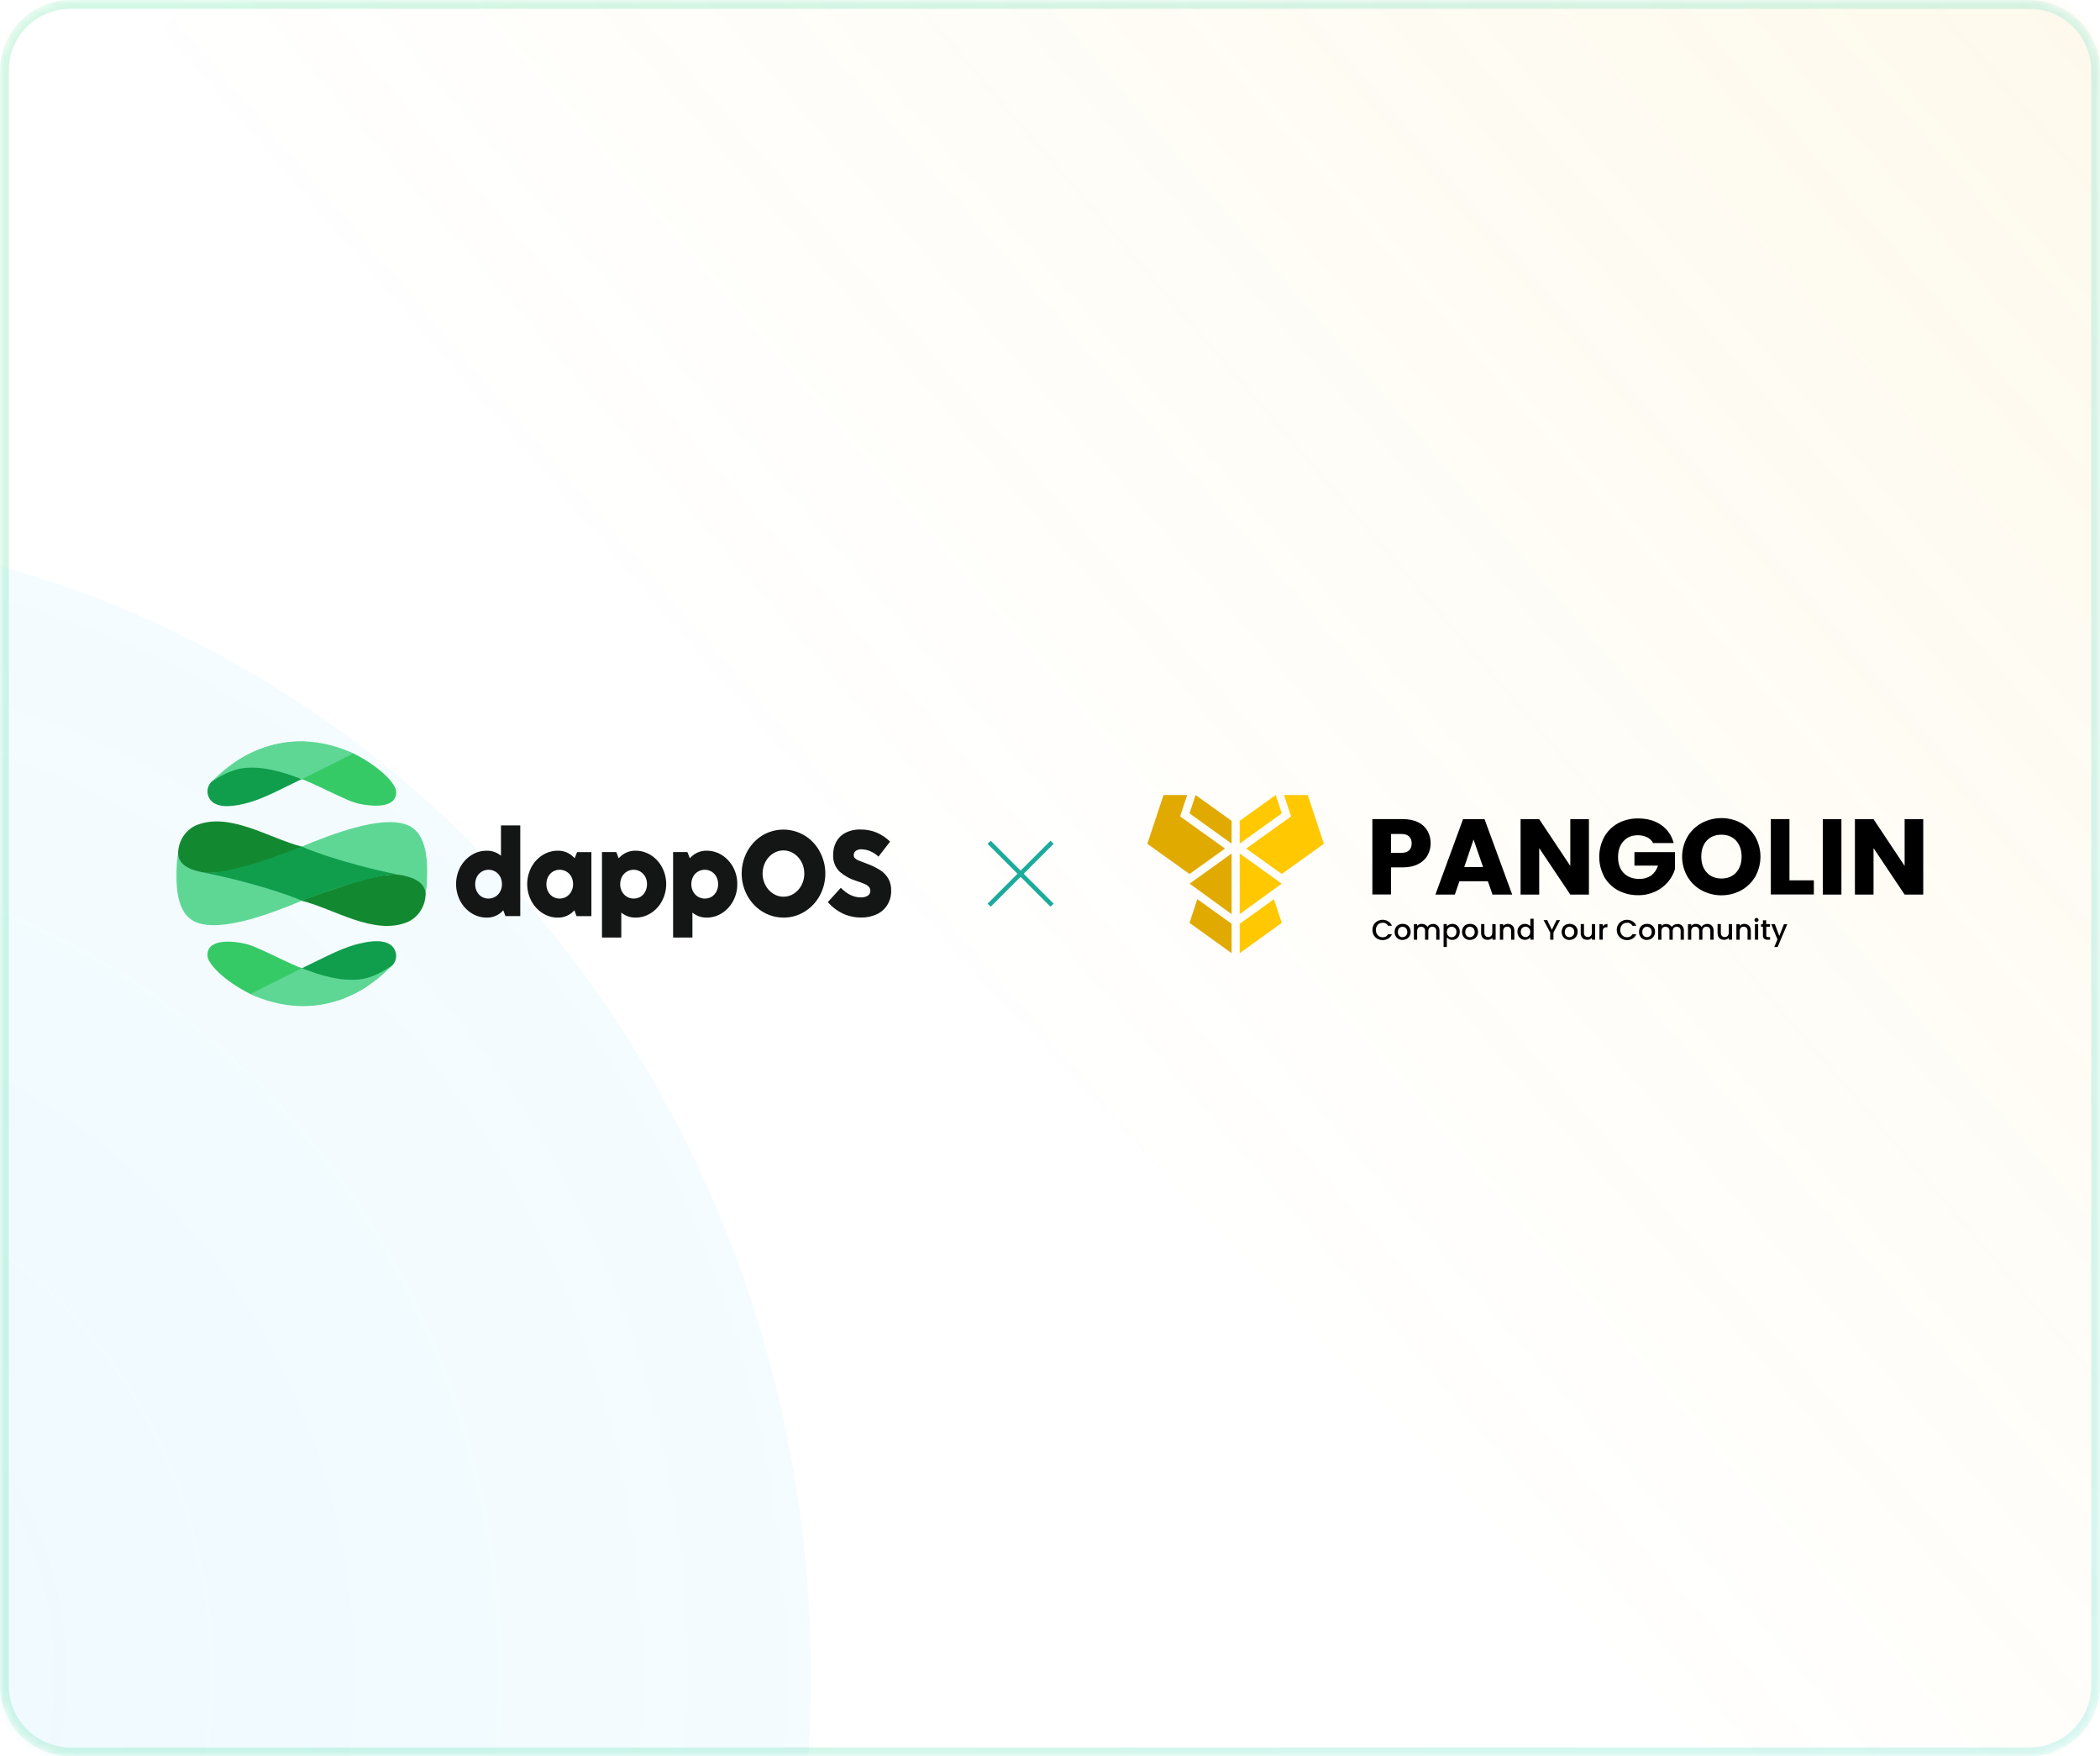 <svg width="238" height="199" viewBox="0 0 238 199" fill="none" xmlns="http://www.w3.org/2000/svg">
<mask id="mask0_11298_33722" style="mask-type:alpha" maskUnits="userSpaceOnUse" x="0" y="0" width="238" height="199">
<path d="M0.5 8C0.5 3.858 3.858 0.5 8 0.5H230C234.142 0.5 237.5 3.858 237.5 8V191C237.5 195.142 234.142 198.5 230 198.5H8C3.858 198.5 0.5 195.142 0.5 191V8Z" fill="white" stroke="url(#paint0_linear_11298_33722)"/>
</mask>
<g mask="url(#mask0_11298_33722)">
<path d="M0 8C0 3.582 3.582 0 8 0H230C234.418 0 238 3.582 238 8V191C238 195.418 234.418 199 230 199H8C3.582 199 0 195.418 0 191V8Z" fill="white"/>
<path d="M0.5 8C0.5 3.858 3.858 0.5 8 0.5H230C234.142 0.5 237.5 3.858 237.5 8V191C237.5 195.142 234.142 198.5 230 198.5H8C3.858 198.5 0.5 195.142 0.5 191V8Z" stroke="url(#paint1_linear_11298_33722)" stroke-opacity="0.2"/>
<g filter="url(#filter0_f_11298_33722)">
<ellipse cx="-31.642" cy="189.757" rx="123.546" ry="129.948" fill="url(#paint2_radial_11298_33722)" fill-opacity="0.3"/>
</g>
<rect width="210.346" height="386.157" transform="matrix(0.689 -0.725 0.689 0.725 13.583 8.414)" fill="url(#paint3_linear_11298_33722)" fill-opacity="0.5"/>
</g>
<path fill-rule="evenodd" clip-rule="evenodd" d="M56.776 93.523H58.965V103.799H57.282L57.041 103.142C56.8 103.413 56.507 103.627 56.181 103.77C55.856 103.912 55.505 103.98 55.153 103.969C54.54 103.974 53.937 103.797 53.414 103.457C52.888 103.12 52.454 102.643 52.154 102.075C51.849 101.493 51.69 100.839 51.69 100.174C51.69 99.51 51.849 98.856 52.154 98.274C52.455 97.707 52.89 97.233 53.417 96.897C53.941 96.562 54.541 96.388 55.153 96.391C55.74 96.375 56.313 96.576 56.776 96.959V93.523ZM55.36 101.814C55.631 101.817 55.898 101.744 56.134 101.604C56.366 101.467 56.557 101.264 56.687 101.019C56.824 100.766 56.894 100.478 56.889 100.186C56.892 99.892 56.825 99.603 56.693 99.344C56.563 99.099 56.371 98.897 56.14 98.759C55.905 98.621 55.64 98.549 55.371 98.549C55.103 98.549 54.838 98.621 54.603 98.759C54.372 98.897 54.181 99.1 54.05 99.344C53.918 99.603 53.851 99.892 53.854 100.186C53.849 100.477 53.916 100.764 54.047 101.019C54.172 101.263 54.357 101.465 54.584 101.604C54.817 101.745 55.081 101.818 55.349 101.814H55.36ZM65.405 96.552H67.025V103.808H65.342L65.101 103.142C64.86 103.413 64.567 103.627 64.241 103.77C63.916 103.912 63.565 103.98 63.213 103.969C62.6 103.975 61.997 103.797 61.475 103.457C60.948 103.12 60.514 102.643 60.214 102.075C59.91 101.493 59.75 100.839 59.75 100.174C59.75 99.51 59.91 98.856 60.214 98.274C60.515 97.707 60.951 97.233 61.477 96.897C62.001 96.562 62.602 96.388 63.213 96.391C63.572 96.381 63.928 96.453 64.259 96.6C64.589 96.748 64.886 96.969 65.129 97.248L65.405 96.543V96.552ZM63.418 101.814C63.69 101.817 63.957 101.744 64.195 101.604C64.426 101.467 64.618 101.264 64.747 101.019C64.884 100.766 64.954 100.478 64.949 100.186C64.953 99.892 64.885 99.603 64.753 99.344C64.623 99.099 64.432 98.897 64.2 98.759C63.965 98.621 63.7 98.549 63.43 98.549C63.161 98.549 62.896 98.621 62.66 98.759C62.435 98.9 62.249 99.102 62.121 99.344C61.989 99.603 61.922 99.892 61.925 100.186C61.92 100.477 61.987 100.764 62.119 101.019C62.242 101.263 62.427 101.465 62.652 101.604C62.885 101.745 63.15 101.817 63.418 101.814ZM72.039 96.391C72.65 96.388 73.25 96.563 73.772 96.897C74.3 97.232 74.735 97.706 75.035 98.274C75.342 98.855 75.503 99.509 75.503 100.174C75.503 100.84 75.342 101.494 75.035 102.075C74.737 102.644 74.304 103.12 73.778 103.457C73.255 103.797 72.653 103.975 72.039 103.969C71.452 103.984 70.877 103.784 70.414 103.402V106.229H68.225V96.543H69.844L70.121 97.248C70.364 96.969 70.66 96.747 70.991 96.6C71.321 96.452 71.678 96.381 72.036 96.391H72.039ZM71.832 101.814C72.101 101.817 72.366 101.745 72.6 101.604C72.826 101.466 73.01 101.263 73.131 101.019C73.264 100.764 73.331 100.477 73.327 100.186C73.331 99.892 73.263 99.603 73.131 99.344C73 99.1 72.809 98.898 72.578 98.759C72.343 98.621 72.079 98.549 71.81 98.549C71.541 98.549 71.276 98.621 71.041 98.759C70.81 98.897 70.619 99.099 70.489 99.344C70.356 99.602 70.287 99.892 70.29 100.186C70.286 100.478 70.356 100.765 70.491 101.019C70.621 101.264 70.812 101.466 71.044 101.604C71.28 101.744 71.547 101.817 71.818 101.814H71.832ZM80.099 96.391C80.71 96.388 81.31 96.563 81.832 96.897C82.364 97.238 82.802 97.719 83.105 98.293C83.407 98.867 83.564 99.514 83.56 100.171C83.566 100.838 83.406 101.494 83.096 102.075C82.797 102.643 82.363 103.119 81.838 103.457C81.315 103.796 80.713 103.974 80.099 103.969C79.512 103.984 78.938 103.784 78.474 103.402V106.229H76.285V96.543H77.905L78.181 97.248C78.425 96.969 78.722 96.748 79.053 96.6C79.383 96.452 79.74 96.381 80.099 96.391ZM79.892 101.814C80.161 101.817 80.427 101.745 80.66 101.604C80.885 101.464 81.068 101.262 81.191 101.019C81.324 100.764 81.391 100.477 81.388 100.186C81.391 99.892 81.323 99.603 81.191 99.344C81.06 99.1 80.869 98.898 80.638 98.759C80.403 98.621 80.139 98.549 79.87 98.549C79.601 98.549 79.337 98.621 79.102 98.759C78.87 98.897 78.679 99.099 78.549 99.344C78.416 99.602 78.347 99.892 78.35 100.186C78.346 100.478 78.416 100.765 78.552 101.019C78.681 101.264 78.873 101.466 79.104 101.604C79.341 101.744 79.607 101.817 79.878 101.814H79.892ZM88.793 103.969C87.754 103.972 86.744 103.614 85.918 102.949C85.091 102.284 84.495 101.349 84.222 100.29C83.948 99.231 84.012 98.106 84.403 97.089C84.795 96.072 85.492 95.219 86.388 94.664C87.12 94.228 87.946 94 88.786 94C89.626 94 90.451 94.228 91.184 94.664C91.894 95.093 92.484 95.715 92.892 96.465C93.313 97.225 93.536 98.089 93.538 98.97C93.54 99.851 93.322 100.717 92.905 101.48C92.489 102.243 91.888 102.875 91.165 103.313C90.442 103.751 89.623 103.978 88.79 103.972L88.793 103.969ZM88.793 101.607C89.206 101.609 89.612 101.489 89.965 101.262C90.327 101.029 90.626 100.701 90.832 100.309C91.049 99.903 91.16 99.444 91.156 98.979C91.16 98.522 91.052 98.071 90.841 97.672C90.631 97.272 90.326 96.938 89.956 96.701C89.604 96.475 89.2 96.356 88.788 96.356C88.377 96.356 87.973 96.475 87.621 96.701C87.258 96.933 86.959 97.26 86.753 97.651C86.537 98.057 86.424 98.514 86.424 98.979C86.424 99.444 86.537 99.901 86.753 100.306C86.96 100.699 87.261 101.027 87.626 101.259C87.977 101.488 88.381 101.608 88.793 101.607ZM97.591 103.963C96.883 103.968 96.181 103.817 95.531 103.519C94.882 103.213 94.299 102.771 93.818 102.218L95.291 100.595C96.006 101.318 96.752 101.68 97.53 101.68C97.819 101.703 98.108 101.634 98.359 101.481C98.446 101.424 98.517 101.344 98.565 101.25C98.614 101.155 98.638 101.048 98.636 100.94C98.639 100.796 98.597 100.654 98.517 100.537C98.391 100.386 98.234 100.269 98.058 100.195C97.735 100.044 97.403 99.918 97.063 99.818C96.382 99.615 95.748 99.269 95.197 98.8C94.933 98.556 94.727 98.251 94.592 97.909C94.458 97.567 94.4 97.197 94.423 96.827C94.42 96.338 94.533 95.855 94.752 95.424C94.985 94.976 95.342 94.614 95.775 94.386C96.322 94.104 96.927 93.968 97.535 93.991C98.166 93.981 98.793 94.103 99.379 94.348C99.931 94.59 100.438 94.933 100.877 95.362L99.562 97.061C99.304 96.813 99.008 96.615 98.685 96.476C98.354 96.318 97.996 96.235 97.632 96.234C97.402 96.218 97.172 96.282 96.98 96.418C96.907 96.476 96.848 96.551 96.809 96.638C96.77 96.725 96.751 96.821 96.753 96.918C96.754 96.979 96.766 97.039 96.79 97.095C96.815 97.15 96.85 97.2 96.894 97.239C97.007 97.347 97.137 97.431 97.278 97.488C97.442 97.561 97.693 97.657 98.036 97.78L98.116 97.812L98.216 97.85C98.745 98.037 99.254 98.282 99.736 98.581C100.115 98.817 100.435 99.144 100.67 99.537C100.898 99.949 101.012 100.42 100.999 100.896C101.015 101.463 100.87 102.022 100.583 102.501C100.295 102.98 99.879 103.357 99.388 103.583C98.821 103.848 98.207 103.978 97.588 103.963H97.591Z" fill="#141515"/>
<path fill-rule="evenodd" clip-rule="evenodd" d="M34.201 88.278C34.734 88.456 36.014 89.058 36.514 89.295C37.473 89.748 38.449 90.228 39.416 90.637C39.835 90.822 40.268 90.967 40.71 91.073C41.852 91.327 44.84 91.725 44.901 89.824C44.902 89.529 44.812 89.241 44.644 89.006C43.958 87.836 42.355 86.684 41.227 86.009C40.84 85.777 40.447 85.563 40.05 85.366C39.945 85.323 39.838 85.286 39.729 85.255C38.806 84.963 37.844 84.697 36.904 84.472C36.157 84.279 35.399 84.138 34.635 84.05C34.407 84.03 34.179 84.03 33.952 84.05C33.852 84.05 33.728 84.05 33.623 84.05C31.3 84.137 29.034 84.841 27.036 86.097C26.168 86.684 25.344 87.341 24.573 88.064C24.427 88.193 24.28 88.322 24.131 88.447C26.887 86.863 31.588 86.003 34.201 88.278Z" fill="#36CA66"/>
<path fill-rule="evenodd" clip-rule="evenodd" d="M34.22 88.266C34.022 88.146 33.806 88.061 33.582 88.015C30.602 86.845 28.053 86.246 25.121 87.86L24.131 88.445C24.055 88.498 23.985 88.56 23.921 88.629C23.754 88.81 23.633 89.032 23.568 89.276C23.503 89.52 23.497 89.777 23.551 90.023C24.065 91.982 26.962 91.269 28.183 90.941C29.952 90.465 32.484 89.088 34.22 88.266Z" fill="#109E4C"/>
<path fill-rule="evenodd" clip-rule="evenodd" d="M25.424 87.258C31.553 82.288 37.46 84.171 40.05 85.366L34.201 88.29C32.045 87.433 29.54 86.711 27.29 87.077C26.584 87.219 25.9 87.468 25.259 87.813C24.796 88.033 24.356 88.3 23.943 88.611C23.89 88.655 24.023 88.532 24.023 88.532C24.457 88.123 24.908 87.685 25.364 87.308L25.424 87.258Z" fill="#5ED795"/>
<path fill-rule="evenodd" clip-rule="evenodd" d="M34.215 109.708C33.681 109.53 32.398 108.928 31.901 108.691C30.942 108.238 29.966 107.758 28.998 107.349C28.58 107.165 28.147 107.019 27.705 106.913C26.561 106.659 23.559 106.262 23.512 108.162C23.51 108.457 23.601 108.745 23.769 108.98C24.454 110.15 26.06 111.302 27.188 111.977C27.571 112.207 27.964 112.421 28.366 112.62C28.47 112.664 28.577 112.701 28.686 112.731C29.607 113.024 30.571 113.29 31.508 113.515C32.255 113.707 33.013 113.848 33.778 113.936C34.005 113.961 34.233 113.966 34.461 113.95C34.56 113.95 34.687 113.95 34.789 113.95C37.114 113.864 39.38 113.16 41.379 111.904C42.246 111.316 43.069 110.659 43.839 109.936L44.281 109.553C41.526 111.123 36.827 111.983 34.215 109.708Z" fill="#36CA66"/>
<path fill-rule="evenodd" clip-rule="evenodd" d="M34.195 109.72C34.393 109.84 34.608 109.925 34.831 109.971C37.814 111.14 40.359 111.743 43.292 110.126L44.282 109.541C44.357 109.488 44.428 109.426 44.492 109.357C44.659 109.176 44.78 108.953 44.845 108.71C44.91 108.466 44.915 108.209 44.862 107.963C44.348 106.004 41.451 106.717 40.232 107.045C38.46 107.527 35.928 108.898 34.195 109.72Z" fill="#109E4C"/>
<path fill-rule="evenodd" clip-rule="evenodd" d="M42.989 110.742C36.86 115.712 30.956 113.829 28.366 112.633L34.215 109.71C36.371 110.567 38.875 111.289 41.126 110.923C41.831 110.78 42.514 110.532 43.154 110.186C43.614 109.964 44.051 109.692 44.459 109.377C44.511 109.333 44.379 109.456 44.379 109.456C43.948 109.865 43.497 110.303 43.041 110.681L42.989 110.742Z" fill="#5ED795"/>
<path fill-rule="evenodd" clip-rule="evenodd" d="M34.21 102.061L34.378 102.107C34.464 101.947 39.218 100.277 39.603 100.143C40.531 99.822 41.477 99.562 42.436 99.365L43.948 99.137C44.581 99.09 44.777 99 45.576 99.161C47.851 99.628 47.923 100.953 48.166 101.359C48.19 101.393 48.211 101.43 48.23 101.467C48.23 101.467 48.23 101.453 48.23 101.441C48.249 101.055 48.348 100.596 48.368 100.213C48.478 97.947 48.556 94.474 46.187 93.489C43.312 92.302 37.566 94.527 34.207 95.921L34.21 102.061Z" fill="#5ED795"/>
<path fill-rule="evenodd" clip-rule="evenodd" d="M34.209 102.061C37.871 102.987 42.402 106.039 46.189 104.475C46.76 104.225 47.254 103.811 47.614 103.279C47.975 102.747 48.188 102.12 48.229 101.467C48.265 100.558 47.781 99.614 45.575 99.16C44.047 98.848 41.047 99.646 39.602 100.143C39.218 100.277 34.297 101.903 34.209 102.061Z" fill="#128931"/>
<path fill-rule="evenodd" clip-rule="evenodd" d="M34.209 95.924L34.06 95.883C33.971 96.044 29.201 97.707 28.808 97.841C27.88 98.163 26.934 98.422 25.975 98.619L24.463 98.847C24.032 98.913 23.595 98.924 23.161 98.879C23.061 98.865 22.959 98.85 22.835 98.824C20.56 98.359 20.488 97.032 20.245 96.625C20.22 96.592 20.198 96.556 20.181 96.517C20.181 96.517 20.181 96.532 20.181 96.543C20.162 96.929 20.06 97.388 20.043 97.771C19.933 100.037 19.855 103.513 22.224 104.495C25.099 105.682 30.845 103.458 34.204 102.063L34.209 95.924Z" fill="#5ED795"/>
<path fill-rule="evenodd" clip-rule="evenodd" d="M34.209 95.927C30.547 95.003 26.016 91.948 22.229 93.512C21.658 93.763 21.164 94.177 20.804 94.709C20.443 95.24 20.23 95.868 20.189 96.521C20.153 97.43 20.634 98.374 22.843 98.827C22.926 98.845 23.014 98.865 23.119 98.877C24.725 99.07 27.65 98.38 29.015 97.909C29.388 97.775 34.121 96.088 34.209 95.927Z" fill="#128931"/>
<path fill-rule="evenodd" clip-rule="evenodd" d="M34.21 102.059C32.761 101.378 27.949 99.823 23.206 98.89C22.888 98.826 22.73 98.779 22.415 98.721C23.087 98.901 23.785 98.944 24.472 98.849C27.819 98.346 31.05 97.165 34.21 95.926C35.755 96.654 40.949 98.361 46.004 99.264C45.331 99.086 44.633 99.042 43.945 99.136C40.982 99.58 37.129 100.937 34.245 102.059C34.193 102.045 34.262 102.083 34.21 102.059Z" fill="#109E4C"/>
<path d="M112.104 102.566L119.233 95.437" stroke="#1AAB9B" stroke-width="0.5"/>
<path d="M119.234 102.566L112.105 95.437" stroke="#1AAB9B" stroke-width="0.5"/>
<g clip-path="url(#clip0_11298_33722)">
<path d="M161.792 96.918C161.55 97.345 161.18 97.688 160.727 97.907C160.252 98.157 159.661 98.281 158.954 98.281H157.645V101.351H155.535V92.809H158.954C159.64 92.809 160.231 92.923 160.705 93.162C161.159 93.37 161.528 93.714 161.782 94.14C162.024 94.577 162.151 95.066 162.14 95.566C162.14 96.044 162.024 96.502 161.792 96.918ZM159.692 96.357C159.893 96.169 159.988 95.909 159.988 95.566C159.988 95.222 159.893 94.962 159.692 94.775C159.492 94.588 159.197 94.494 158.796 94.494H157.645V96.638H158.796C159.197 96.638 159.503 96.544 159.692 96.357Z" fill="black"/>
<path d="M168.629 99.854H165.4L164.883 101.363H162.678L165.812 92.82H168.249L171.383 101.363H169.146L168.629 99.854ZM168.08 98.241L167.004 95.12L165.949 98.241H168.08Z" fill="black"/>
<path d="M180.078 101.363H177.968L174.443 96.098V101.363H172.333V92.82H174.443L177.968 98.116V92.82H180.078V101.363Z" fill="black"/>
<path d="M187.348 95.513C187.2 95.232 186.957 95.003 186.672 94.868C186.356 94.712 185.997 94.639 185.638 94.639C184.952 94.639 184.404 94.857 184.003 95.305C183.591 95.742 183.391 96.335 183.38 97.084C183.38 97.875 183.591 98.489 184.024 98.925C184.456 99.362 185.047 99.591 185.807 99.591C186.271 99.602 186.736 99.467 187.126 99.207C187.495 98.925 187.77 98.53 187.907 98.083H185.237V96.553H189.827V98.489C189.669 99.019 189.395 99.508 189.036 99.935C188.645 100.393 188.16 100.757 187.611 101.017C186.999 101.298 186.335 101.443 185.659 101.433C184.857 101.443 184.077 101.256 183.37 100.882C182.715 100.528 182.167 99.987 181.808 99.342C181.059 97.927 181.059 96.251 181.808 94.837C182.167 94.191 182.715 93.65 183.37 93.286C184.066 92.912 184.857 92.724 185.649 92.735C186.683 92.735 187.559 92.984 188.266 93.474C188.972 93.963 189.479 94.691 189.679 95.523H187.348V95.513Z" fill="black"/>
<path d="M192.855 100.884C192.18 100.52 191.621 99.978 191.241 99.323C190.439 97.929 190.439 96.212 191.241 94.818C191.631 94.162 192.18 93.621 192.855 93.257C194.248 92.508 195.937 92.508 197.329 93.257C197.994 93.621 198.553 94.162 198.933 94.818C199.714 96.222 199.714 97.918 198.933 99.323C198.553 99.978 197.994 100.52 197.329 100.884C195.937 101.633 194.248 101.633 192.855 100.884ZM196.76 98.865C197.171 98.407 197.382 97.814 197.382 97.065C197.382 96.316 197.171 95.723 196.76 95.255C196.348 94.808 195.789 94.579 195.103 94.579C194.407 94.579 193.858 94.797 193.436 95.244C193.024 95.692 192.813 96.295 192.813 97.055C192.813 97.814 193.024 98.418 193.436 98.865C193.847 99.313 194.407 99.542 195.103 99.542C195.799 99.542 196.348 99.313 196.76 98.865Z" fill="black"/>
<path d="M202.806 99.749H205.57V101.351H200.695V92.809H202.806V99.749Z" fill="black"/>
<path d="M208.693 92.82V101.363H206.583V92.82H208.693Z" fill="black"/>
<path d="M217.968 101.363H215.858L212.334 96.098V101.363H210.224V92.82H212.334L215.858 98.116V92.82H217.968V101.363Z" fill="black"/>
<path d="M140.499 93.006L144.582 90.082L145.268 92.163L140.499 95.586V93.006Z" fill="#FFC800"/>
<path d="M141.237 96.148L146.323 92.506L145.521 90.082H148.212L150.037 95.607L145.268 99.03L141.237 96.148Z" fill="#FFC800"/>
<path d="M140.499 96.711L145.258 100.124L140.499 103.578V96.711Z" fill="#FFC800"/>
<path d="M140.499 104.671L144.382 101.883L145.268 104.567L140.499 108.001V104.671Z" fill="#FFC800"/>
<path d="M139.581 93.006L135.497 90.082L134.812 92.163L139.581 95.586V93.006Z" fill="#E1AA00"/>
<path d="M138.831 96.148L133.745 92.506L134.547 90.082H131.867L130.031 95.607L134.811 99.03L138.831 96.148Z" fill="#E1AA00"/>
<path d="M139.581 96.711L134.822 100.124L139.581 103.578V96.711Z" fill="#E1AA00"/>
<path d="M139.581 104.671L135.698 101.883L134.812 104.567L139.581 108.001V104.671Z" fill="#E1AA00"/>
<path d="M155.693 104.773C155.799 104.607 155.936 104.461 156.115 104.367C156.495 104.159 156.96 104.17 157.339 104.399C157.529 104.513 157.666 104.69 157.751 104.898H157.308C157.255 104.784 157.171 104.7 157.065 104.638C156.96 104.575 156.833 104.544 156.706 104.555C156.569 104.555 156.432 104.586 156.305 104.659C156.189 104.721 156.094 104.825 156.031 104.94C155.894 105.21 155.894 105.533 156.031 105.803C156.094 105.918 156.189 106.022 156.305 106.095C156.421 106.167 156.569 106.199 156.706 106.199C156.833 106.199 156.96 106.167 157.065 106.115C157.171 106.053 157.255 105.959 157.308 105.855H157.751C157.677 106.063 157.529 106.23 157.339 106.344C157.149 106.459 156.928 106.521 156.696 106.521C156.495 106.521 156.295 106.469 156.115 106.375C155.936 106.282 155.799 106.136 155.693 105.97C155.493 105.585 155.493 105.148 155.693 104.773Z" fill="black"/>
<path d="M158.489 106.387C158.352 106.315 158.247 106.2 158.173 106.065C158.088 105.919 158.057 105.753 158.057 105.586C158.057 105.42 158.099 105.253 158.173 105.108C158.247 104.972 158.363 104.858 158.5 104.785C158.795 104.639 159.133 104.639 159.428 104.785C159.566 104.858 159.682 104.972 159.755 105.108C159.914 105.409 159.914 105.763 159.755 106.065C159.671 106.2 159.555 106.315 159.418 106.387C159.27 106.46 159.112 106.502 158.954 106.502C158.785 106.512 158.626 106.471 158.489 106.387ZM159.217 106.117C159.302 106.075 159.376 106.002 159.418 105.919C159.471 105.815 159.502 105.711 159.492 105.597C159.492 105.482 159.471 105.368 159.418 105.274C159.376 105.191 159.302 105.118 159.217 105.076C159.048 104.983 158.859 104.983 158.69 105.076C158.605 105.118 158.542 105.191 158.5 105.274C158.447 105.378 158.426 105.482 158.426 105.597C158.415 105.753 158.468 105.919 158.574 106.034C158.669 106.138 158.806 106.19 158.943 106.19C159.038 106.19 159.133 106.169 159.217 106.117Z" fill="black"/>
<path d="M162.784 104.773C162.9 104.836 162.985 104.919 163.048 105.033C163.111 105.158 163.143 105.304 163.143 105.439V106.48H162.774V105.491C162.784 105.356 162.742 105.231 162.658 105.127C162.468 104.961 162.183 104.961 162.003 105.127C161.919 105.231 161.877 105.356 161.877 105.491V106.48H161.507V105.491C161.518 105.356 161.476 105.231 161.391 105.127C161.201 104.961 160.917 104.961 160.737 105.127C160.653 105.231 160.611 105.356 160.611 105.491V106.48H160.241V104.711H160.611V104.909C160.674 104.836 160.748 104.773 160.843 104.742C160.938 104.7 161.033 104.68 161.138 104.68C161.275 104.68 161.402 104.711 161.518 104.773C161.634 104.836 161.718 104.919 161.782 105.033C161.834 104.929 161.929 104.836 162.035 104.784C162.151 104.721 162.278 104.69 162.404 104.69C162.541 104.68 162.668 104.711 162.784 104.773Z" fill="black"/>
<path d="M164.24 104.763C164.356 104.711 164.482 104.68 164.609 104.68C164.915 104.68 165.2 104.846 165.337 105.117C165.411 105.262 165.442 105.429 165.442 105.585C165.442 105.751 165.411 105.907 165.337 106.064C165.263 106.199 165.158 106.313 165.031 106.386C164.904 106.459 164.757 106.5 164.609 106.5C164.482 106.5 164.356 106.48 164.24 106.417C164.145 106.365 164.05 106.292 163.976 106.209V107.302H163.606V104.7H163.976V104.961C164.05 104.877 164.145 104.815 164.24 104.763ZM164.989 105.273C164.946 105.19 164.873 105.117 164.788 105.075C164.535 104.929 164.218 105.013 164.06 105.252C164.05 105.262 164.05 105.273 164.05 105.283C163.997 105.377 163.976 105.491 163.976 105.595C163.976 105.71 163.997 105.814 164.05 105.918C164.187 106.178 164.503 106.272 164.757 106.136C164.767 106.136 164.778 106.126 164.788 106.126C164.873 106.074 164.946 106.001 164.989 105.918C165.041 105.824 165.063 105.71 165.063 105.595C165.073 105.481 165.041 105.366 164.989 105.273Z" fill="black"/>
<path d="M166.129 106.387C165.992 106.315 165.886 106.2 165.812 106.065C165.728 105.919 165.696 105.753 165.696 105.586C165.696 105.42 165.738 105.253 165.812 105.108C165.886 104.972 166.002 104.858 166.139 104.785C166.435 104.639 166.773 104.639 167.068 104.785C167.205 104.858 167.321 104.972 167.395 105.108C167.553 105.409 167.553 105.763 167.395 106.065C167.311 106.2 167.195 106.315 167.057 106.387C166.91 106.46 166.751 106.502 166.593 106.502C166.424 106.512 166.266 106.471 166.129 106.387ZM166.857 106.117C166.941 106.065 167.015 106.002 167.057 105.919C167.11 105.815 167.142 105.711 167.131 105.597C167.131 105.482 167.11 105.368 167.057 105.274C167.015 105.191 166.941 105.118 166.857 105.076C166.773 105.035 166.688 105.004 166.593 105.004C166.498 105.004 166.414 105.024 166.329 105.076C166.245 105.118 166.182 105.191 166.139 105.274C166.087 105.378 166.066 105.482 166.066 105.597C166.055 105.753 166.108 105.919 166.213 106.034C166.308 106.138 166.445 106.19 166.583 106.19C166.678 106.19 166.773 106.169 166.857 106.117Z" fill="black"/>
<path d="M169.505 104.714V106.472H169.136V106.264C169.073 106.337 168.999 106.399 168.904 106.43C168.809 106.472 168.703 106.493 168.598 106.493C168.471 106.493 168.334 106.462 168.218 106.409C168.102 106.347 168.018 106.264 167.954 106.149C167.891 106.025 167.859 105.879 167.859 105.744V104.703H168.229V105.681C168.218 105.816 168.26 105.941 168.345 106.045C168.429 106.129 168.545 106.181 168.672 106.17C168.798 106.181 168.915 106.129 168.999 106.045C169.083 105.941 169.126 105.816 169.126 105.681V104.703L169.505 104.714Z" fill="black"/>
<path d="M171.267 104.773C171.383 104.836 171.467 104.919 171.531 105.033C171.594 105.158 171.626 105.304 171.626 105.439V106.48H171.256V105.491C171.267 105.356 171.225 105.231 171.14 105.127C171.056 105.044 170.94 104.992 170.813 105.002C170.687 104.992 170.571 105.044 170.486 105.127C170.402 105.231 170.36 105.356 170.36 105.491V106.48H169.99V104.711H170.36V104.909C170.423 104.836 170.507 104.773 170.592 104.742C170.687 104.7 170.792 104.68 170.898 104.68C171.024 104.68 171.151 104.711 171.267 104.773Z" fill="black"/>
<path d="M172.079 105.117C172.227 104.847 172.512 104.68 172.818 104.68C172.934 104.68 173.05 104.701 173.166 104.753C173.271 104.795 173.366 104.868 173.44 104.951V104.098H173.81V106.47H173.44V106.199C173.377 106.293 173.293 106.355 173.187 106.407C173.071 106.47 172.944 106.491 172.818 106.491C172.67 106.491 172.522 106.449 172.396 106.376C172.269 106.293 172.164 106.189 172.09 106.054C172.016 105.908 171.974 105.742 171.974 105.575C171.974 105.419 172.005 105.263 172.079 105.117ZM173.356 105.273C173.314 105.19 173.24 105.117 173.155 105.065C172.987 104.972 172.797 104.972 172.628 105.065C172.543 105.117 172.48 105.18 172.427 105.263C172.375 105.357 172.353 105.471 172.353 105.575C172.353 105.69 172.375 105.794 172.427 105.898C172.47 105.981 172.543 106.054 172.628 106.106C172.712 106.158 172.797 106.179 172.892 106.179C172.987 106.179 173.082 106.158 173.155 106.106C173.24 106.054 173.314 105.981 173.356 105.898C173.409 105.804 173.43 105.69 173.43 105.575C173.44 105.471 173.409 105.367 173.356 105.273Z" fill="black"/>
<path d="M176.807 104.254L176.058 105.669V106.48H175.689V105.669L174.939 104.254H175.351L175.879 105.346L176.406 104.254H176.807Z" fill="black"/>
<path d="M177.419 106.387C177.282 106.315 177.176 106.2 177.102 106.065C177.018 105.919 176.986 105.753 176.986 105.586C176.986 105.42 177.029 105.253 177.102 105.108C177.176 104.972 177.292 104.858 177.429 104.785C177.725 104.639 178.063 104.639 178.358 104.785C178.495 104.858 178.611 104.972 178.685 105.108C178.77 105.253 178.812 105.42 178.801 105.586C178.801 105.753 178.759 105.919 178.675 106.065C178.59 106.2 178.474 106.315 178.337 106.387C178.189 106.46 178.031 106.502 177.873 106.502C177.714 106.512 177.556 106.471 177.419 106.387ZM178.136 106.117C178.221 106.065 178.295 106.002 178.337 105.919C178.39 105.815 178.421 105.711 178.411 105.597C178.411 105.482 178.39 105.368 178.337 105.274C178.295 105.191 178.221 105.118 178.136 105.076C178.052 105.035 177.968 105.004 177.873 105.004C177.778 105.004 177.693 105.024 177.609 105.076C177.524 105.128 177.461 105.191 177.419 105.274C177.366 105.378 177.345 105.482 177.345 105.597C177.335 105.753 177.387 105.919 177.493 106.034C177.588 106.138 177.725 106.19 177.862 106.19C177.968 106.19 178.063 106.169 178.136 106.117Z" fill="black"/>
<path d="M180.785 104.714V106.472H180.415V106.264C180.352 106.337 180.278 106.399 180.183 106.43C180.088 106.472 179.983 106.493 179.888 106.493C179.761 106.493 179.624 106.462 179.508 106.409C179.392 106.357 179.307 106.264 179.244 106.149C179.181 106.025 179.139 105.879 179.149 105.744V104.703H179.518V105.681C179.508 105.816 179.55 105.941 179.634 106.045C179.824 106.212 180.109 106.212 180.289 106.045C180.373 105.941 180.415 105.816 180.415 105.681V104.703L180.785 104.714Z" fill="black"/>
<path d="M181.861 104.764C181.956 104.712 182.072 104.691 182.178 104.691V105.066H182.083C181.967 105.056 181.84 105.097 181.756 105.17C181.671 105.274 181.629 105.409 181.64 105.545V106.471H181.271V104.712H181.64V104.972C181.693 104.879 181.766 104.806 181.861 104.764Z" fill="black"/>
<path d="M183.391 104.773C183.496 104.607 183.633 104.461 183.813 104.367C184.193 104.159 184.657 104.17 185.037 104.399C185.227 104.513 185.364 104.69 185.448 104.898H185.005C184.952 104.784 184.868 104.7 184.762 104.638C184.657 104.575 184.53 104.544 184.404 104.555C184.266 104.555 184.129 104.586 184.003 104.659C183.887 104.721 183.792 104.825 183.728 104.94C183.591 105.21 183.591 105.533 183.728 105.803C183.792 105.918 183.887 106.022 184.003 106.095C184.119 106.167 184.266 106.199 184.404 106.199C184.53 106.199 184.657 106.167 184.762 106.115C184.868 106.053 184.952 105.959 185.005 105.855H185.448C185.374 106.063 185.227 106.23 185.037 106.344C184.847 106.459 184.625 106.521 184.393 106.521C184.193 106.521 183.992 106.469 183.813 106.375C183.633 106.282 183.496 106.136 183.391 105.97C183.18 105.585 183.18 105.137 183.391 104.773Z" fill="black"/>
<path d="M186.187 106.387C186.05 106.315 185.945 106.2 185.871 106.065C185.787 105.919 185.755 105.753 185.755 105.586C185.755 105.42 185.797 105.253 185.871 105.108C185.945 104.972 186.061 104.858 186.198 104.785C186.493 104.639 186.831 104.639 187.127 104.785C187.264 104.858 187.38 104.972 187.454 105.108C187.538 105.253 187.58 105.42 187.57 105.586C187.57 105.753 187.528 105.919 187.443 106.065C187.359 106.2 187.243 106.315 187.105 106.387C186.958 106.46 186.799 106.502 186.641 106.502C186.483 106.512 186.325 106.471 186.187 106.387ZM186.916 106.117C187 106.065 187.074 106.002 187.116 105.919C187.169 105.815 187.2 105.711 187.19 105.597C187.19 105.482 187.169 105.368 187.116 105.274C187.074 105.191 187 105.118 186.916 105.076C186.831 105.035 186.747 105.004 186.652 105.004C186.557 105.004 186.472 105.024 186.388 105.076C186.304 105.118 186.24 105.191 186.198 105.274C186.145 105.378 186.124 105.482 186.124 105.597C186.114 105.753 186.166 105.919 186.272 106.034C186.367 106.138 186.504 106.19 186.641 106.19C186.736 106.19 186.831 106.169 186.916 106.117Z" fill="black"/>
<path d="M190.481 104.775C190.597 104.827 190.682 104.92 190.745 105.035C190.808 105.16 190.851 105.305 190.84 105.441V106.481H190.471V105.493C190.481 105.357 190.439 105.232 190.355 105.128C190.165 104.962 189.88 104.962 189.7 105.128C189.616 105.232 189.574 105.357 189.574 105.493V106.481H189.204V105.493C189.215 105.357 189.173 105.232 189.078 105.128C188.888 104.962 188.603 104.962 188.424 105.128C188.339 105.232 188.297 105.357 188.297 105.493V106.481H187.928V104.723H188.297V104.92C188.36 104.847 188.434 104.785 188.529 104.754C188.624 104.712 188.73 104.691 188.825 104.691C188.962 104.691 189.088 104.723 189.204 104.785C189.31 104.847 189.405 104.931 189.468 105.045C189.521 104.941 189.616 104.847 189.721 104.795C189.838 104.733 189.964 104.702 190.091 104.702C190.239 104.681 190.365 104.712 190.481 104.775Z" fill="black"/>
<path d="M193.848 104.773C193.964 104.825 194.048 104.919 194.111 105.033C194.175 105.158 194.217 105.304 194.206 105.439V106.48H193.837V105.491C193.848 105.356 193.805 105.231 193.721 105.127C193.637 105.044 193.521 104.992 193.394 105.002C193.267 104.992 193.151 105.044 193.067 105.127C192.982 105.231 192.94 105.356 192.94 105.491V106.48H192.571V105.491C192.581 105.356 192.539 105.231 192.455 105.127C192.37 105.044 192.254 104.992 192.128 105.002C192.001 104.992 191.885 105.044 191.801 105.127C191.716 105.231 191.674 105.356 191.674 105.491V106.48H191.305V104.711H191.674V104.909C191.737 104.836 191.811 104.773 191.906 104.742C192.001 104.7 192.107 104.68 192.202 104.68C192.339 104.68 192.465 104.711 192.581 104.773C192.697 104.836 192.782 104.919 192.845 105.033C192.898 104.929 192.993 104.836 193.098 104.784C193.215 104.721 193.341 104.69 193.468 104.69C193.605 104.68 193.732 104.711 193.848 104.773Z" fill="black"/>
<path d="M196.296 104.714V106.472H195.926V106.264C195.863 106.337 195.789 106.399 195.694 106.43C195.599 106.472 195.494 106.493 195.399 106.493C195.272 106.493 195.135 106.462 195.019 106.409C194.903 106.347 194.818 106.264 194.755 106.149C194.692 106.025 194.66 105.879 194.66 105.744V104.703H195.029V105.681C195.019 105.816 195.061 105.941 195.146 106.045C195.23 106.129 195.346 106.181 195.473 106.17C195.599 106.181 195.715 106.129 195.8 106.045C195.884 105.941 195.926 105.816 195.926 105.681V104.703L196.296 104.714Z" fill="black"/>
<path d="M198.068 104.773C198.184 104.836 198.268 104.919 198.332 105.033C198.395 105.158 198.427 105.304 198.427 105.439V106.48H198.057V105.491C198.068 105.356 198.026 105.231 197.941 105.127C197.857 105.044 197.741 104.992 197.614 105.002C197.487 104.992 197.371 105.044 197.287 105.127C197.203 105.231 197.16 105.356 197.16 105.491V106.48H196.791V104.711H197.16V104.909C197.224 104.836 197.297 104.773 197.392 104.742C197.487 104.7 197.593 104.68 197.688 104.68C197.825 104.68 197.952 104.711 198.068 104.773Z" fill="black"/>
<path d="M198.912 104.41C198.817 104.316 198.817 104.17 198.912 104.077C198.954 104.035 199.018 104.004 199.081 104.004C199.207 104.014 199.313 104.129 199.302 104.254C199.292 104.368 199.197 104.462 199.081 104.472C199.018 104.483 198.954 104.462 198.912 104.41ZM199.26 104.711V106.47H198.891V104.711H199.26Z" fill="black"/>
<path d="M200.179 105.012V105.99C200.179 106.042 200.189 106.094 200.221 106.136C200.263 106.167 200.326 106.188 200.379 106.177H200.611V106.479H200.316C200.179 106.49 200.042 106.448 199.936 106.365C199.841 106.261 199.788 106.125 199.799 105.99V105.012H199.588V104.71H199.799V104.273H200.168V104.71H200.601V105.012H200.179Z" fill="black"/>
<path d="M202.563 104.711L201.465 107.302H201.086L201.444 106.449L200.737 104.711H201.149L201.655 106.053L202.183 104.711H202.563Z" fill="black"/>
</g>
<defs>
<filter id="filter0_f_11298_33722" x="-279.188" y="-64.191" width="495.091" height="507.895" filterUnits="userSpaceOnUse" color-interpolation-filters="sRGB">
<feFlood flood-opacity="0" result="BackgroundImageFix"/>
<feBlend mode="normal" in="SourceGraphic" in2="BackgroundImageFix" result="shape"/>
<feGaussianBlur stdDeviation="62" result="effect1_foregroundBlur_11298_33722"/>
</filter>
<linearGradient id="paint0_linear_11298_33722" x1="-6.55393e-07" y1="100.237" x2="238" y2="100.237" gradientUnits="userSpaceOnUse">
<stop stop-color="#28D57D"/>
<stop offset="1" stop-color="#28D7C3"/>
</linearGradient>
<linearGradient id="paint1_linear_11298_33722" x1="-6.55393e-07" y1="100.237" x2="238" y2="100.237" gradientUnits="userSpaceOnUse">
<stop stop-color="#28D57D"/>
<stop offset="1" stop-color="#28D7C3"/>
</linearGradient>
<radialGradient id="paint2_radial_11298_33722" cx="0" cy="0" r="1" gradientUnits="userSpaceOnUse" gradientTransform="translate(-31.642 189.757) rotate(90) scale(129.948 123.546)">
<stop stop-color="#48C5FE" stop-opacity="0.3"/>
<stop offset="1" stop-color="#48C5FE" stop-opacity="0.2"/>
</radialGradient>
<linearGradient id="paint3_linear_11298_33722" x1="207.942" y1="186.426" x2="-6.788" y2="175.564" gradientUnits="userSpaceOnUse">
<stop stop-color="#F0B90B" stop-opacity="0.2"/>
<stop offset="0.709" stop-color="#F0B90B" stop-opacity="0.05"/>
<stop offset="1" stop-color="#F0B90B" stop-opacity="0"/>
</linearGradient>
<clipPath id="clip0_11298_33722">
<rect width="88" height="18" fill="white" transform="translate(130 90)"/>
</clipPath>
</defs>
</svg>
